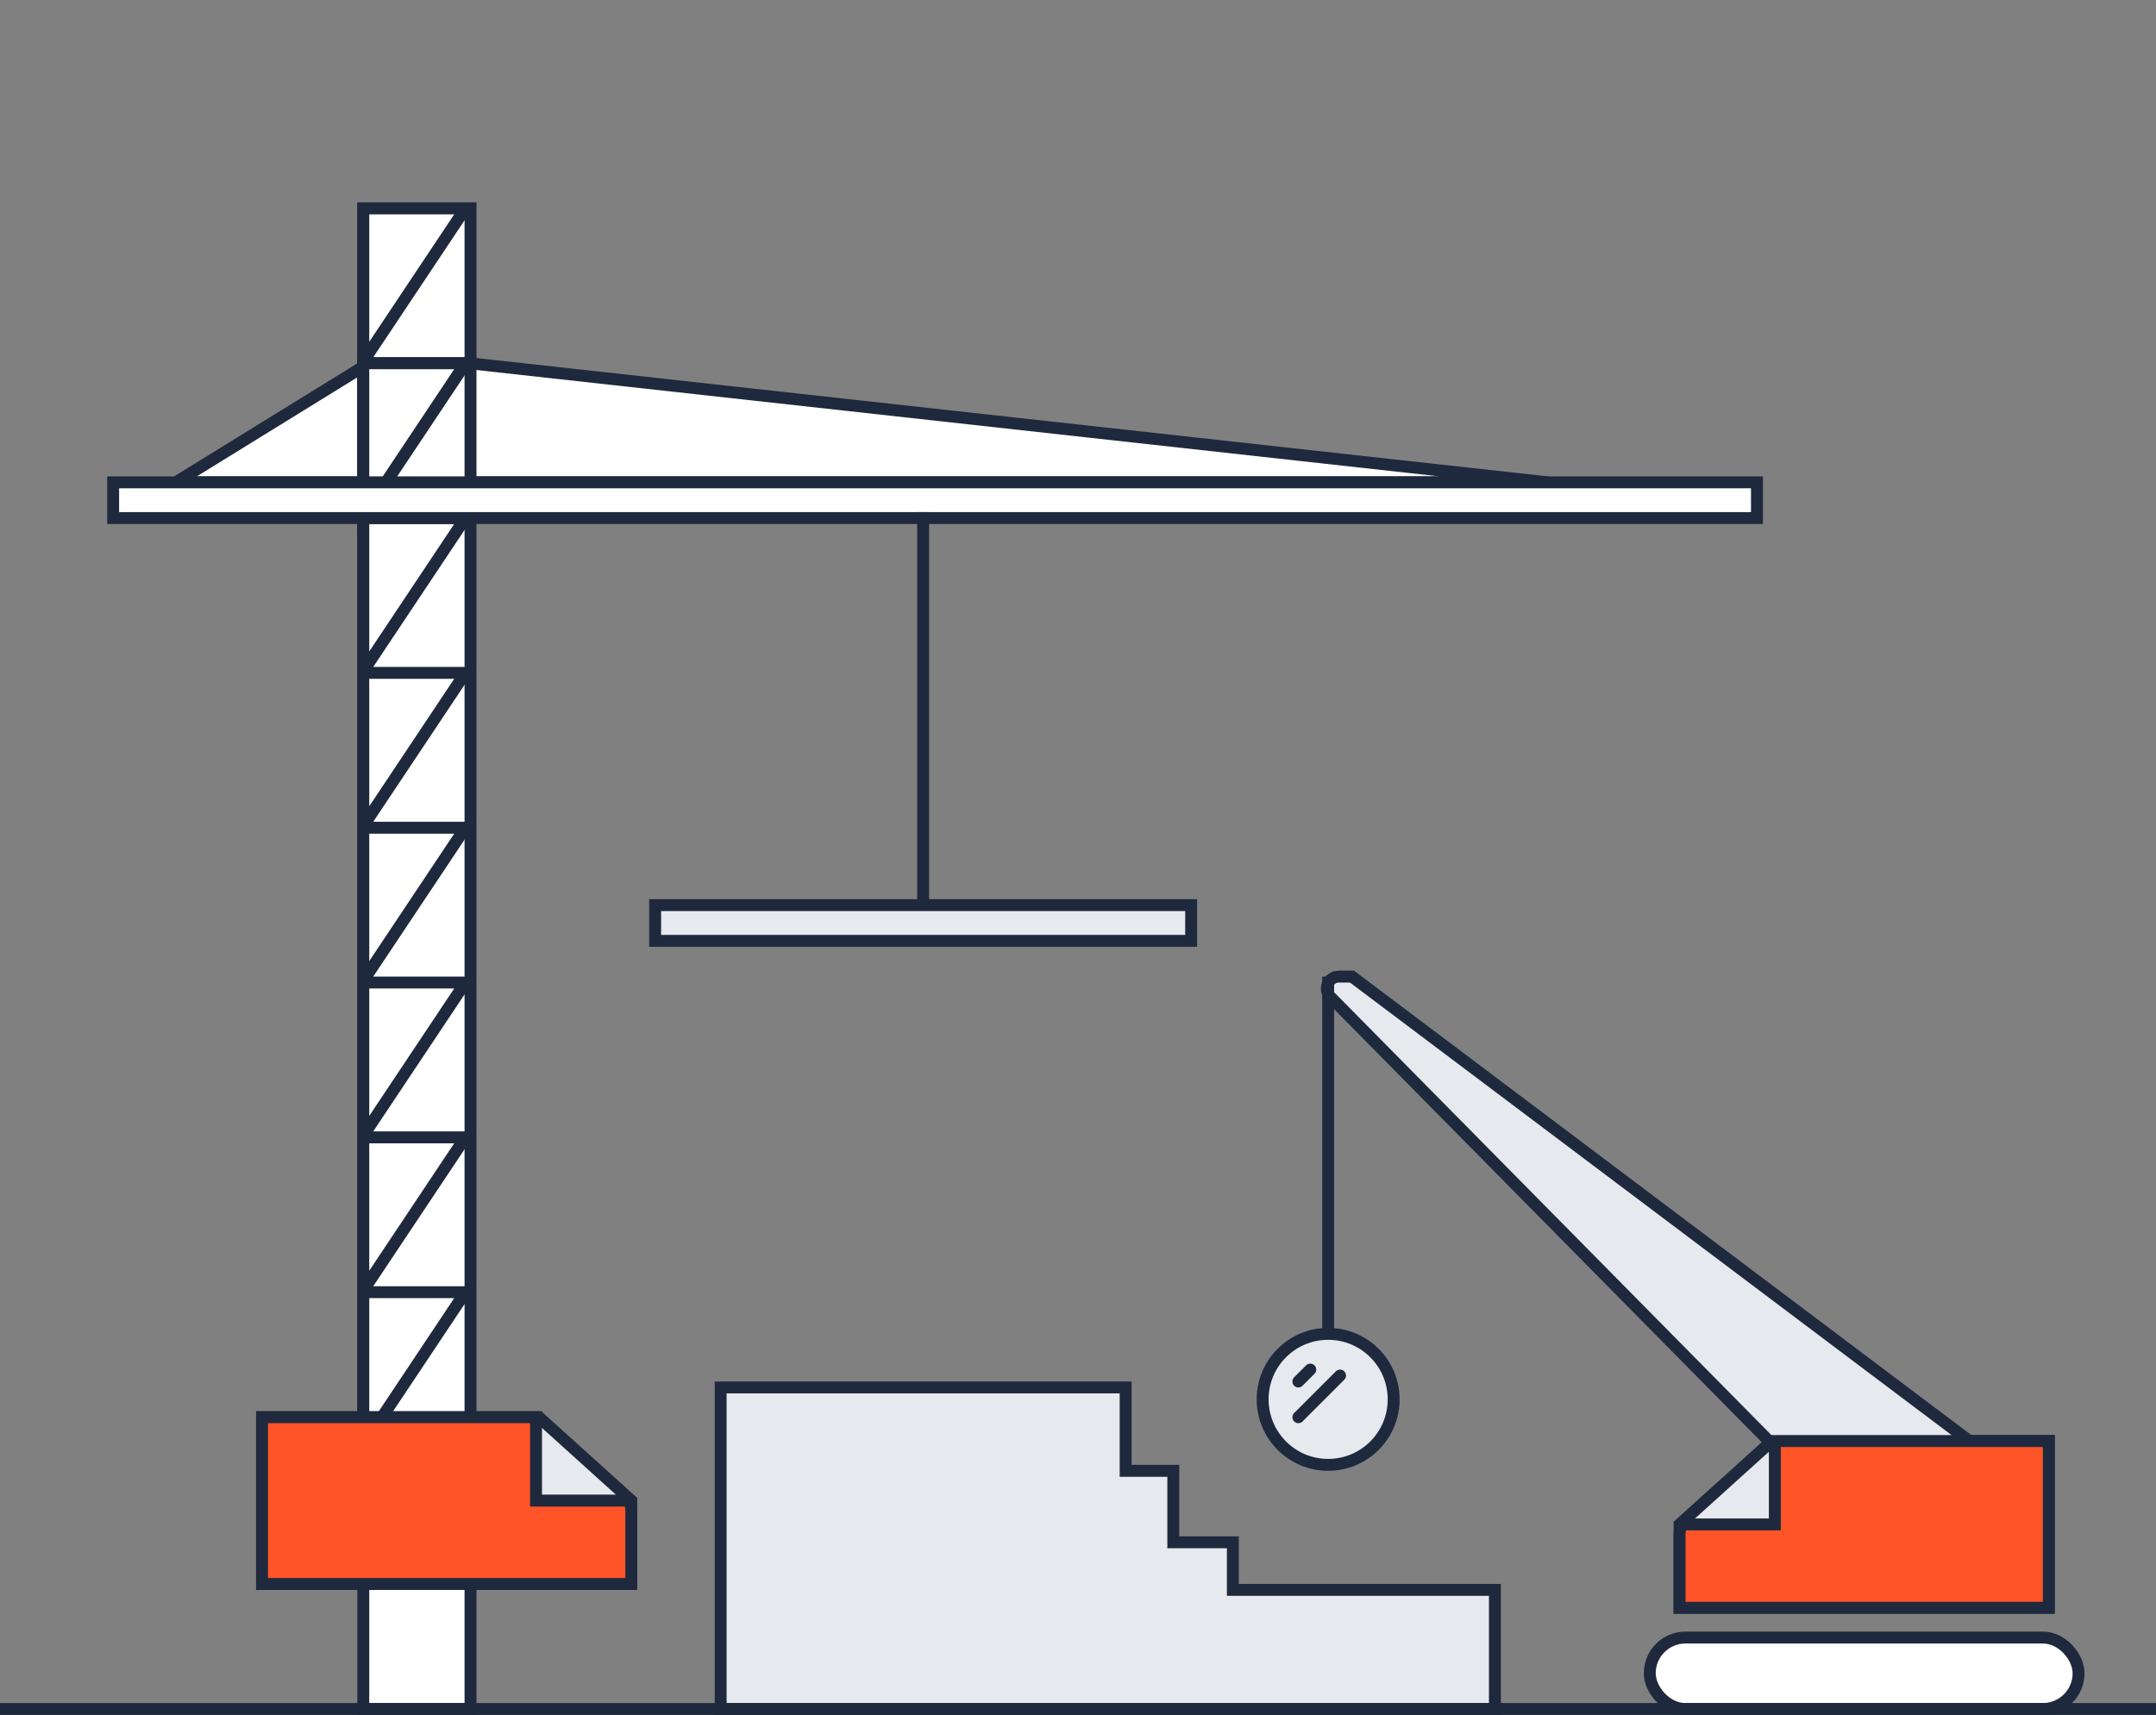 <svg xmlns="http://www.w3.org/2000/svg" viewBox="0 0 181 144">
  <rect x="0" y="0" width="181" height="144" fill="#808080" stroke="none"/>
  <g fill="none" fill-rule="evenodd" transform="translate(0 17)">
    <path fill="#FFF" stroke="#1E293D" d="M30.966,13.5 L14.762,23.5 L129.92,23.5 L39.398,13.5 L30.966,13.5 Z"/>
    <rect width="9" height="126" x="30.5" y=".5" fill="#FFF" stroke="#1E293D"/>
    <path fill="#FFF" stroke="#1E293D" d="M30.5.5L30.5 13.349 39.066.5 30.5.5zM30.5 13.5L30.5 26.349 39.066 13.5 30.5 13.5z"/>
    <path fill="#FFF" stroke="#1E293D" d="M30.5 13.5L30.5 26.349 39.066 13.5 30.5 13.5zM30.5 26.5L30.5 39.349 39.066 26.5 30.5 26.5zM30.5 39.5L30.5 52.349 39.066 39.5 30.5 39.5zM30.5 52.5L30.5 65.349 39.066 52.5 30.5 52.5zM30.5 65.5L30.5 78.349 39.066 65.5 30.5 65.5zM30.5 78.5L30.5 91.349 39.066 78.5 30.5 78.5zM30.5 91.5L30.5 104.349 39.066 91.5 30.5 91.5z"/>
    <polygon fill="#E6E9ED" stroke="#1E293D" points="22 102 37.5 102 45.25 102 53 109 53 116 22 116"/>
    <path fill="#FF5328" stroke="#1E293D" d="M45,102 L45,109 L52.792,109 C52.927,109.273 53,109.577 53,109.889 L53,116 L22,116 L22,102 L37.5,102 L45,102 Z"/>
    <g transform="translate(106 65)">
      <g stroke="#1E293D" transform="translate(4)">
        <polygon fill="#E6E9ED" points="31 39 46.5 39 54.25 39 62 46 62 53 31 53" transform="matrix(-1 0 0 1 93 0)"/>
        <path fill="#E6E9ED" d="M2.393,0 L3.5,0 L55.998,39.5 L38.998,39.5 L1.681,1.703 C1.293,1.31 1.297,0.676 1.69,0.288 C1.877,0.104 2.13,1.60262452e-15 2.393,1.55431223e-15 Z"/>
        <rect width="36" height="6" x="28.5" y="55.5" fill="#FFF" rx="3"/>
      </g>
      <rect width="1" height="35" x="5" fill="#1E293D"/>
      <circle cx="5.5" cy="35.5" r="5.5" fill="#E6E9ED" stroke="#1E293D"/>
      <path stroke="#1E293D" stroke-linecap="round" d="M0 4L3.5.5M0 1L1 0" transform="translate(3 33)"/>
      <path fill="#FF5328" stroke="#1E293D" d="M58,39 L58,46 L65.792,46 C65.927,46.273 66,46.577 66,46.889 L66,53 L35,53 L35,39 L50.5,39 L58,39 Z" transform="matrix(-1 0 0 1 101 0)"/>
    </g>
    <rect width="138" height="3" x="9.5" y="23.5" fill="#FFF" stroke="#1E293D"/>
    <rect width="1" height="35" x="77" y="26" fill="#1E293D"/>
    <rect width="45" height="3" x="55" y="59" fill="#E6E9ED" stroke="#1E293D"/>
    <path fill="#E6E9ED" stroke="#1E293D" d="M94.5,99.5 L60.5,99.5 L60.5,126.5 L125.5,126.5 L125.5,116.5 L103.5,116.5 L103.5,112.5 L98.5,112.5 L98.5,106.5 L94.5,106.5 L94.5,99.5 Z"/>
    <rect width="181" height="1" y="126" fill="#1E293D"/>
  </g>
</svg>
